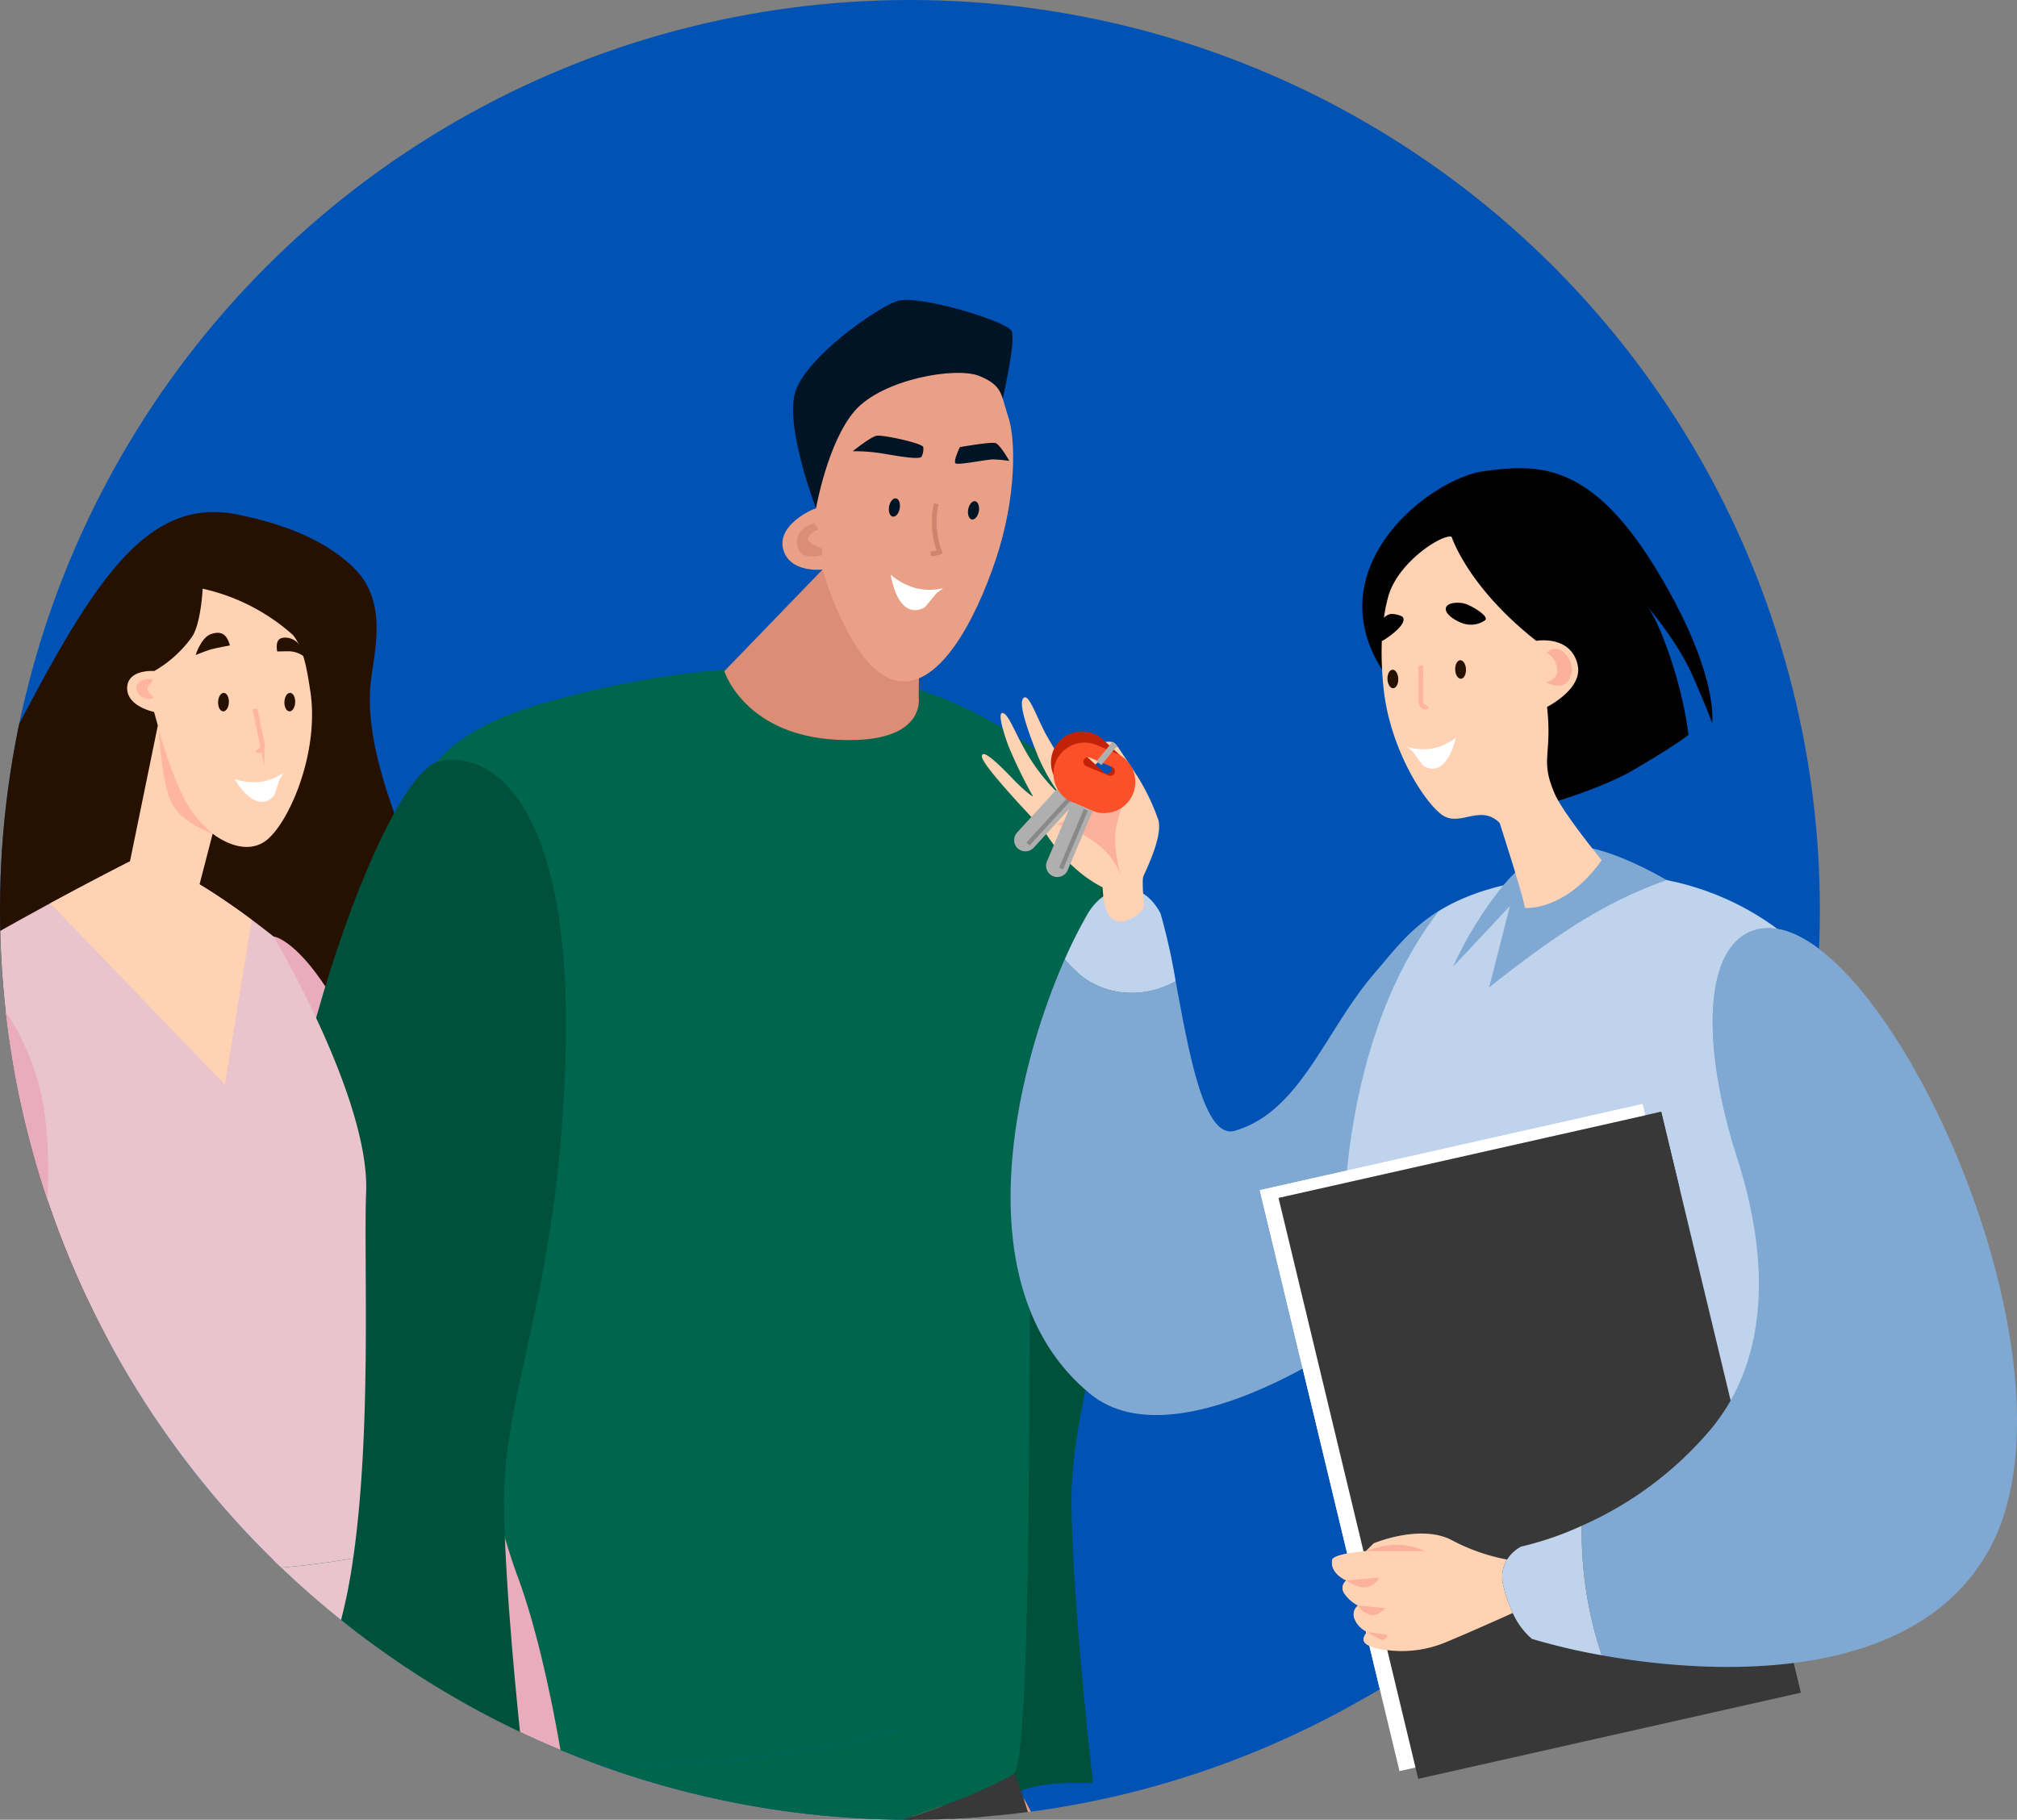 <svg xmlns="http://www.w3.org/2000/svg" xmlns:xlink="http://www.w3.org/1999/xlink" width="424.486" height="383" viewBox="0 0 424.486 383">
  <rect x="0" y="0" width="424.486" height="383" fill="#808080" stroke="none"/>
  <defs>
    <clipPath id="clip-path">
      <circle id="Ellipse_46" data-name="Ellipse 46" cx="191.5" cy="191.5" r="191.5" transform="translate(-1447.348 -74.236)" fill="#0053b5"/>
    </clipPath>
  </defs>
  <g id="Group_889" data-name="Group 889" transform="translate(1447.348 74.236)">
    <g id="Group_884" data-name="Group 884">
      <circle id="Ellipse_39" data-name="Ellipse 39" cx="191.5" cy="191.5" r="191.5" transform="translate(-1447.348 -74.236)" fill="#0053b5"/>
      <g id="Group_883" data-name="Group 883" clip-path="url(#clip-path)">
        <path id="Path_795" data-name="Path 795" d="M-1240.986,296.354s7.471,4.469,9.862,9.294,5.927,9.025,7.112,11.145a30.593,30.593,0,0,1,2.118,6.279s-1.866,1.744-4.26-2.312a17.05,17.05,0,0,0-7.493-7.076s-2.085,5.508-1.942,9.594,1.484,15.609,1.586,18.527-.507,5.511-2.279,4.989-3.5-13.084-3.906-14.706-.941-5.168-.941-5.168-1.511,10.222-.974,12.19,2.167,8.455.674,9.209-5.15-8.526-5.408-9.218-.756-11.544-.756-11.544l-2.332,10.133s.111,9.814-1.749,10.113-2.011-10.682-2.011-10.682l.516-10.245-2.91,7s-1.525,6.482-3.167,6.306.232-8.365.232-8.365l3.411-9.353s-.079-3.913.041-10.462.123-10.32,1.2-11.464C-1247.083,292.761-1240.986,296.354-1240.986,296.354Z" fill="#eaa086"/>
        <path id="Path_796" data-name="Path 796" d="M-1208.833,146.1c1.081-50.845-15.385-62.648-26.7-60.087s-36.917,70.254-37.606,131.531c-.46,40.859,17.087,76.9,28.834,96.394,1.7-5.1,6.344-9.052,11.319-11.159,4.991-1.792,10.282-1.889,15.671-1.757-1.907-17.019-4.286-41.318-4.526-58.492C-1222.173,218.628-1209.913,196.948-1208.833,146.1Z" fill="#00513c"/>
        <g id="Group_862" data-name="Group 862">
          <path id="Path_797" data-name="Path 797" d="M-1369.344,69.48c.621-6.037,3.846-16.824-3.387-24.039-6.831-6.814-16.707-9.71-24.313-11.325-21.12-4.485-32.538,17.218-52.41,55.878-21.775,42.363-49.163,54.171-42.57,103.137,2.062,15.309,22.605,8.642,40.048,13.08C-1412.143,216.346-1350.639,191-1350.639,191s8.543-23.319,3.6-47.79C-1351.472,121.287-1371.6,91.419-1369.344,69.48Z" fill="#261100"/>
          <g id="Group_851" data-name="Group 851">
            <g id="Group_842" data-name="Group 842">
              <path id="Path_798" data-name="Path 798" d="M-1218.281,130.142c-2.782,10.951-9.239,48.433-12.006,61.231-.254,1.172-.315,11.137-.394,24.571v0c-.02,4.013-.046,8.332-.076,12.821-.118,17.481-.351,37.507-1,51.729a202.5,202.5,0,0,1-59.478,15.333c-18.325,1.906-36.647,2.818-55.436-.725a86.979,86.979,0,0,1-25.361-9.718c-6.95-59.5-4.4-101.9-3.043-128.968,1.713-34.106,11.273-54.109,17.345-66.643,5.4-11.138,22.422-15.531,30.847-17.66,62.141-15.708,87.336,4.926,98.6,12.061a28.688,28.688,0,0,1,11.6,13.713,12.6,12.6,0,0,1,.578,1.922,34.45,34.45,0,0,1,.683,7.225C-1215.362,116.862-1217.907,128.66-1218.281,130.142Z" fill="#00654d"/>
              <path id="Path_799" data-name="Path 799" d="M-1231.754,280.5c-.459,9.935-1.12,17.045-2.1,18.453a1.163,1.163,0,0,1-.109.131c-1.313,1.306-38.256,20.177-84.979,17.858a124.821,124.821,0,0,1-48.665-12.372c-1.368-.695-2.088-1.116-2.088-1.116q-1.315-9.279-2.335-18.063a87.01,87.01,0,0,0,25.357,9.72c18.792,3.542,37.112,2.628,55.437.725A202.553,202.553,0,0,0-1231.754,280.5Z" fill="#00654d"/>
            </g>
            <g id="Group_845" data-name="Group 845">
              <g id="Group_843" data-name="Group 843">
                <path id="Path_800" data-name="Path 800" d="M-1267.061,684.1c-3.014,1.345-11.957,7.108-35.528-4.442-11.786-5.776-23.579-16.132-31.029-23.621-.259-.263-.517-.52-.769-.774-.124-.129-.248-.254-.372-.382-.245-.251-.486-.5-.718-.741-.137-.139-.268-.277-.4-.416A53.965,53.965,0,0,0-1314.482,655c.2-.023,10.334-1.375,16.811-2.237C-1284.955,662.361-1267.774,676.62-1267.061,684.1Z" fill="#fc5029"/>
                <path id="Path_801" data-name="Path 801" d="M-1274.187,690.073c-25.981,2.631-60.939-30.708-60.939-30.708a50.307,50.307,0,0,1-1.034-5.942c.223.235.449.474.682.716s.474.489.718.739c.124.129.248.254.372.383.252.253.511.511.769.775,7.449,7.489,19.243,17.845,31.03,23.62,23.571,11.551,32.514,5.788,35.529,4.442C-1266.751,687.281-1268.719,689.517-1274.187,690.073Z" fill="#383838"/>
              </g>
              <g id="Group_844" data-name="Group 844">
                <path id="Path_802" data-name="Path 802" d="M-1205.038,665.941c-3.91,2.459-21.85,2.361-37.414-2.072A126.533,126.533,0,0,1-1270.5,652.3l.024-5.716c7.5.6,15.806,1.251,16.681,1.306a47.835,47.835,0,0,0,21.152-3.722C-1221.148,651.127-1206.2,661.015-1205.038,665.941Z" fill="#fc5029"/>
                <path id="Path_803" data-name="Path 803" d="M-1205.951,668.591c-20.648,9.593-64.56-13.074-64.56-13.074l.014-3.222a126.484,126.484,0,0,0,28.045,11.574c15.563,4.434,33.5,4.53,37.414,2.072C-1204.779,667.037-1204.934,668.118-1205.951,668.591Z" fill="#383838"/>
              </g>
            </g>
            <g id="Group_847" data-name="Group 847">
              <path id="Path_804" data-name="Path 804" d="M-1227.332,641.495a36.882,36.882,0,0,1-5.307,2.669,47.835,47.835,0,0,1-21.152,3.722c-.875-.055-9.179-.709-16.681-1.306-6.469-.512-12.338-.981-12.338-.981s8.823-139.61,4.594-167.666-11.521-94.5-11.521-94.5,5.938,71.444,7.175,97.952c1.791,38.353-9.807,170.676-9.807,170.676s-2.242.3-5.3.706c-6.477.862-16.615,2.214-16.811,2.237a53.965,53.965,0,0,1-21.394-1.278c-9.225-2.578-13.915-7.142-14.1-7.971-1.717-7.485-3.117-131.72-5.075-185.9-.855-23.586-9.368-127.85-12.555-155.281a124.879,124.879,0,0,0,48.666,12.372c46.723,2.319,83.665-16.552,84.977-17.86a1,1,0,0,0,.109-.131c10,25.608,20.154,84.8,23.685,173.85C-1208.816,506.859-1227.332,641.495-1227.332,641.495Z" fill="#383838"/>
              <g id="Group_846" data-name="Group 846">
                <rect id="Rectangle_289" data-name="Rectangle 289" width="3.512" height="9.778" transform="matrix(0.997, -0.076, 0.076, 0.997, -1357.919, 316.883)" fill="#4f4f4f"/>
                <rect id="Rectangle_290" data-name="Rectangle 290" width="3.512" height="9.778" transform="matrix(0.997, -0.076, 0.076, 0.997, -1356.951, 329.557)" fill="#4f4f4f"/>
                <rect id="Rectangle_291" data-name="Rectangle 291" width="3.512" height="9.778" transform="translate(-1355.983 342.231) rotate(-4.367)" fill="#4f4f4f"/>
                <rect id="Rectangle_292" data-name="Rectangle 292" width="3.512" height="9.778" transform="matrix(0.997, -0.076, 0.076, 0.997, -1355.015, 354.906)" fill="#4f4f4f"/>
                <rect id="Rectangle_293" data-name="Rectangle 293" width="3.512" height="9.778" transform="translate(-1354.046 367.58) rotate(-4.368)" fill="#4f4f4f"/>
                <rect id="Rectangle_294" data-name="Rectangle 294" width="3.512" height="9.778" transform="translate(-1353.078 380.254) rotate(-4.368)" fill="#4f4f4f"/>
                <rect id="Rectangle_295" data-name="Rectangle 295" width="3.512" height="9.778" transform="matrix(0.997, -0.076, 0.076, 0.997, -1352.11, 392.928)" fill="#4f4f4f"/>
                <rect id="Rectangle_296" data-name="Rectangle 296" width="3.512" height="9.778" transform="translate(-1351.142 405.603) rotate(-4.368)" fill="#4f4f4f"/>
                <rect id="Rectangle_297" data-name="Rectangle 297" width="3.512" height="9.778" transform="translate(-1350.174 418.277) rotate(-4.368)" fill="#4f4f4f"/>
                <rect id="Rectangle_298" data-name="Rectangle 298" width="3.512" height="9.778" transform="matrix(0.997, -0.076, 0.076, 0.997, -1349.206, 430.951)" fill="#4f4f4f"/>
                <rect id="Rectangle_299" data-name="Rectangle 299" width="3.512" height="9.778" transform="translate(-1348.237 443.625) rotate(-4.367)" fill="#4f4f4f"/>
                <rect id="Rectangle_300" data-name="Rectangle 300" width="3.512" height="9.778" transform="translate(-1347.269 456.3) rotate(-4.368)" fill="#4f4f4f"/>
                <rect id="Rectangle_301" data-name="Rectangle 301" width="3.512" height="9.778" transform="matrix(0.997, -0.076, 0.076, 0.997, -1346.301, 468.974)" fill="#4f4f4f"/>
                <rect id="Rectangle_302" data-name="Rectangle 302" width="3.512" height="9.778" transform="matrix(0.997, -0.076, 0.076, 0.997, -1345.333, 481.648)" fill="#4f4f4f"/>
                <path id="Path_805" data-name="Path 805" d="M-1343.705,504.046l-.312-4.851-.16-2.425-.186-2.437,3.5-.277.186,2.437.162,2.453.316,4.906Z" fill="#4f4f4f"/>
                <path id="Path_806" data-name="Path 806" d="M-1343.13,516.717l-.194-4.878-.239-4.871,3.507-.179.24,4.9.195,4.892Z" fill="#4f4f4f"/>
                <path id="Path_807" data-name="Path 807" d="M-1342.682,529.407c-.112-3.254-.2-6.512-.334-9.763l3.51-.131c.137,3.262.222,6.521.334,9.782Z" fill="#4f4f4f"/>
                <path id="Path_808" data-name="Path 808" d="M-1342.311,542.1l-.276-9.768,3.51-.107.276,9.78Z" fill="#4f4f4f"/>
                <path id="Path_809" data-name="Path 809" d="M-1341.992,554.806l-.238-9.771,3.51-.091.238,9.78Z" fill="#4f4f4f"/>
                <rect id="Rectangle_303" data-name="Rectangle 303" width="3.512" height="9.778" transform="translate(-1341.921 557.735) rotate(-1.237)" fill="#4f4f4f"/>
                <rect id="Rectangle_304" data-name="Rectangle 304" width="3.512" height="9.778" transform="translate(-1341.647 570.44) rotate(-1.113)" fill="#4f4f4f"/>
                <rect id="Rectangle_305" data-name="Rectangle 305" width="3.512" height="9.778" transform="translate(-1341.4 583.146) rotate(-1.011)" fill="#4f4f4f"/>
                <rect id="Rectangle_306" data-name="Rectangle 306" width="3.512" height="9.778" transform="translate(-1341.176 595.852) rotate(-0.924)" fill="#4f4f4f"/>
                <rect id="Rectangle_307" data-name="Rectangle 307" width="3.512" height="9.778" transform="translate(-1340.972 608.561) rotate(-0.852)" fill="#4f4f4f"/>
                <rect id="Rectangle_308" data-name="Rectangle 308" width="3.512" height="9.778" transform="matrix(1, -0.014, 0.014, 1, -1340.787, 621.268)" fill="#4f4f4f"/>
                <rect id="Rectangle_309" data-name="Rectangle 309" width="3.512" height="9.778" transform="matrix(1, -0.012, 0.012, 1, -1340.617, 633.976)" fill="#4f4f4f"/>
                <rect id="Rectangle_310" data-name="Rectangle 310" width="3.512" height="9.524" transform="translate(-1285.235 384.786) rotate(-7.732)" fill="#4f4f4f"/>
                <rect id="Rectangle_311" data-name="Rectangle 311" width="3.512" height="9.524" transform="translate(-1283.57 397.054) rotate(-7.701)" fill="#4f4f4f"/>
                <rect id="Rectangle_312" data-name="Rectangle 312" width="3.512" height="9.524" transform="matrix(0.991, -0.133, 0.133, 0.991, -1281.912, 409.323)" fill="#4f4f4f"/>
                <rect id="Rectangle_313" data-name="Rectangle 313" width="3.512" height="9.524" transform="translate(-1280.261 421.592) rotate(-7.636)" fill="#4f4f4f"/>
                <rect id="Rectangle_314" data-name="Rectangle 314" width="3.512" height="9.524" transform="translate(-1278.617 433.863) rotate(-7.593)" fill="#4f4f4f"/>
                <rect id="Rectangle_315" data-name="Rectangle 315" width="3.512" height="9.524" transform="translate(-1276.982 446.134) rotate(-7.538)" fill="#4f4f4f"/>
                <rect id="Rectangle_316" data-name="Rectangle 316" width="3.512" height="9.524" transform="translate(-1275.359 458.406) rotate(-7.464)" fill="#4f4f4f"/>
                <rect id="Rectangle_317" data-name="Rectangle 317" width="3.512" height="9.524" transform="matrix(0.992, -0.128, 0.128, 0.992, -1273.751, 470.68)" fill="#4f4f4f"/>
                <path id="Path_810" data-name="Path 810" d="M-1270.992,492.4l-1.181-9.442,3.484-.443,1.183,9.459Z" fill="#4f4f4f"/>
                <path id="Path_811" data-name="Path 811" d="M-1269.663,504.6c-.205-3.07-.625-6.227-.982-9.371l3.487-.419.551,4.746c.1.786.174,1.592.251,2.4l.117,1.208.059.6c.016.2.014.409.022.613Z" fill="#4f4f4f"/>
                <path id="Path_812" data-name="Path 812" d="M-1269.679,516.844c.068-3.172.076-6.329.088-9.483l3.511-.025c-.011,3.2-.02,6.388-.088,9.564Z" fill="#4f4f4f"/>
                <path id="Path_813" data-name="Path 813" d="M-1269.936,529.208l.21-9.512,3.511.066-.21,9.532Z" fill="#4f4f4f"/>
                <path id="Path_814" data-name="Path 814" d="M-1270.263,541.578l.255-9.516,3.51.09-.255,9.526Z" fill="#4f4f4f"/>
                <rect id="Rectangle_318" data-name="Rectangle 318" width="9.524" height="3.512" transform="matrix(0.03, -1, 1, 0.03, -1270.628, 553.952)" fill="#4f4f4f"/>
                <rect id="Rectangle_319" data-name="Rectangle 319" width="9.524" height="3.512" transform="translate(-1271.016 566.324) rotate(-88.202)" fill="#4f4f4f"/>
                <rect id="Rectangle_320" data-name="Rectangle 320" width="9.524" height="3.512" transform="translate(-1271.422 578.696) rotate(-88.123)" fill="#4f4f4f"/>
                <rect id="Rectangle_321" data-name="Rectangle 321" width="9.524" height="3.512" transform="translate(-1271.84 591.069) rotate(-88.06)" fill="#4f4f4f"/>
                <rect id="Rectangle_322" data-name="Rectangle 322" width="9.524" height="3.512" transform="matrix(0.035, -0.999, 0.999, 0.035, -1272.271, 603.441)" fill="#4f4f4f"/>
                <rect id="Rectangle_323" data-name="Rectangle 323" width="9.524" height="3.512" transform="translate(-1272.711 615.813) rotate(-87.962)" fill="#4f4f4f"/>
                <rect id="Rectangle_324" data-name="Rectangle 324" width="9.524" height="3.512" transform="translate(-1273.159 628.185) rotate(-87.919)" fill="#4f4f4f"/>
                <rect id="Rectangle_325" data-name="Rectangle 325" width="9.524" height="3.512" transform="translate(-1273.617 640.557) rotate(-87.873)" fill="#4f4f4f"/>
              </g>
            </g>
            <g id="Group_850" data-name="Group 850">
              <path id="Path_815" data-name="Path 815" d="M-1274.245,45.643l-20.67,21.391s4.825,15.34,27.972,14.459c14.365-.548,12.945-8.913,12.945-8.913l.138-13.052Z" fill="#db8d75"/>
              <path id="Path_816" data-name="Path 816" d="M-1275.619,32.747s-6.532-16.972-4.4-24.336,17.056-17.775,21.421-19.27,22.859,4.15,24.083,6.206-2.253,15.9-2.318,16.934S-1254.115,36.915-1275.619,32.747Z" fill="#001425"/>
              <path id="Path_817" data-name="Path 817" d="M-1275.619,32.747c-.953.252-8.242,3.541-6.9,8.625s8.271,4.271,8.271,4.271,5.784,20.57,14.99,23.234,17.13-12.355,21.495-25.41,4.2-25.252,2.617-29.934-1.046-6.523-6.018-8.607-20.56.682-26.289,7.3S-1275.619,32.747-1275.619,32.747Z" fill="#eaa086"/>
              <g id="Group_848" data-name="Group 848">
                <path id="Path_818" data-name="Path 818" d="M-1275.894,35.88s-4.115.834-3.645,4.534,5.173,2.2,5.173,2.2.433-1.361-.689-1.744-2.807-1.184-1.972-2.312a3.283,3.283,0,0,1,1.922-1.3Z" fill="#db8d75"/>
              </g>
              <path id="Path_819" data-name="Path 819" d="M-1259.906,46.722a13.931,13.931,0,0,0,5.648,2.925,13.468,13.468,0,0,0,5.42-.075l-1.42,1.056-2.4,2.9S-1257.9,57.3-1259.906,46.722Z" fill="#fff"/>
              <g id="Group_849" data-name="Group 849">
                <path id="Path_820" data-name="Path 820" d="M-1253.41,21.892a3.552,3.552,0,0,0,.371-2.025c-.224-.847-8.514-2.62-9.813-2.389s-5.031,3.258-5.031,3.258a36.71,36.71,0,0,1,5.772.4C-1259.154,21.6-1254.011,22.618-1253.41,21.892Z" fill="#001425"/>
                <path id="Path_821" data-name="Path 821" d="M-1245.332,19.867s-1.474,3-.91,3.415,6.473-.807,7.828-.826a26.143,26.143,0,0,1,3.486.324s-1.934-3.454-2.922-3.76S-1245.332,19.867-1245.332,19.867Z" fill="#001425"/>
              </g>
            </g>
          </g>
          <path id="Path_822" data-name="Path 822" d="M-1400.357,130.389l10.579-7.522s10.518,1.026,24.842,39.933,18.634,73.5,26.627,95.065c6.859,18.507,12.27,52.7,12.75,69.156,0,0-.992,3.582-7.518,5.184a21.233,21.233,0,0,1-7.5-.031s-64.224-83.943-71.231-140.6S-1400.357,130.389-1400.357,130.389Z" fill="#eaacbc"/>
          <g id="Group_852" data-name="Group 852">
            <path id="Path_823" data-name="Path 823" d="M-1352.424,302.782c-4.974,2.107-9.618,6.062-11.319,11.159a163.606,163.606,0,0,0,10.294,15.349s3.168,2.626,10.929.6c2.9-.76,6.421-2.69,8.185-8.767,0,0-1.1-8.3-2.417-20.093C-1342.141,300.893-1347.433,300.99-1352.424,302.782Z" fill="#00513c"/>
            <path id="Path_824" data-name="Path 824" d="M-1328.274,146.1c1.08-50.845-15.386-62.648-26.7-60.087s-36.918,70.254-37.607,131.531c-.46,40.859,17.088,76.9,28.834,96.394,1.7-5.1,6.345-9.052,11.319-11.159,4.991-1.792,10.283-1.889,15.672-1.757-1.907-17.019-4.286-41.318-4.527-58.492C-1341.614,218.628-1329.355,196.948-1328.274,146.1Z" fill="#00513c"/>
          </g>
          <g id="Group_861" data-name="Group 861">
            <g id="Group_855" data-name="Group 855">
              <g id="Group_853" data-name="Group 853">
                <path id="Path_825" data-name="Path 825" d="M-1495.826,657.8a27.426,27.426,0,0,0-2.568,8.627,34.879,34.879,0,0,0-.134,4.966l23.519,28.6c-.49-3.928-1.382-8.523-2.469-13.284A64.494,64.494,0,0,1-1495.826,657.8Z" fill="#4f4f4f"/>
                <path id="Path_826" data-name="Path 826" d="M-1487.232,652.059s6.024,18.3,9.756,34.654a64.5,64.5,0,0,1-18.352-28.906,34.054,34.054,0,0,1,4.445-7.052s-25.392-66.941-17.544-115.659q.441-2.733,1.023-5.335c10.666,5.339,28.335,12.227,52.6,15.191Z" fill="#ffd2b3"/>
                <path id="Path_827" data-name="Path 827" d="M-1493.3,682.279c-2.413-3.092-2.367,10.167-2.367,10.167s-2.568-12-2.862-21.048l23.519,28.6c.166,1.32.284,2.563.352,3.715C-1474.416,707.936-1490.886,685.371-1493.3,682.279Z" fill="#383838"/>
              </g>
              <g id="Group_854" data-name="Group 854">
                <path id="Path_828" data-name="Path 828" d="M-1390.907,664.669a29.357,29.357,0,0,0-1.241,9.118,34.752,34.752,0,0,0,.6,4.916l27.275,22.286a130.811,130.811,0,0,0-4.383-12.448A56.054,56.054,0,0,1-1390.907,664.669Z" fill="#4f4f4f"/>
                <path id="Path_829" data-name="Path 829" d="M-1383.33,656.893s8.6,16.5,14.676,31.65a56.089,56.089,0,0,1-22.257-23.873,38.954,38.954,0,0,1,3.314-8.034s-32.906-62.354-31.845-106.243c.037-1.459.1-2.89.187-4.284q2.492-.131,5.044-.319c19.118-1.43,34.454-3.05,46.631-4.647Z" fill="#ffd2b3"/>
                <path id="Path_830" data-name="Path 830" d="M-1384.812,688.1c-2.821-2.442-.816,10.58-.816,10.58s-4.291-11.162-5.917-19.982l27.275,22.286c.358,1.257.657,2.449.894,3.565C-1362.515,708.65-1381.99,690.546-1384.812,688.1Z" fill="#383838"/>
              </g>
            </g>
            <path id="Path_831" data-name="Path 831" d="M-1432.657,268.764c-10.96-1.97-22.691-5.5-31.921-11.851-12.711,19.993-30.052,53.965-38.323,99.979-6.289,35-17,165.776-17,165.776a81.2,81.2,0,0,0,12,7.093,154.606,154.606,0,0,0,38.9,13q1.64.326,3.339.631,4.962.894,10.364,1.562a206.484,206.484,0,0,0,36.051,1.157q2.492-.131,5.044-.319c19.118-1.43,34.454-3.05,46.631-4.647,8.86-1.162,16.05-2.311,21.81-3.365,1.167-.211,2.276-.422,3.328-.626,12.341-2.4,16.889-4.161,16.889-4.161s-21.373-134.349-27.84-170.041c-9.146-50.477-17.474-75.045-22.879-93.612A155.988,155.988,0,0,1-1432.657,268.764Z" fill="#e9c4cc"/>
            <g id="Group_856" data-name="Group 856">
              <path id="Path_832" data-name="Path 832" d="M-1431.6,254.428a83.544,83.544,0,0,1-31.022-10.578c-1.1,7.7-1.959,13.063-1.959,13.063,9.23,6.353,20.961,9.881,31.921,11.851a155.988,155.988,0,0,0,56.385.574,113.923,113.923,0,0,0,3.248-15.583A187.168,187.168,0,0,1-1431.6,254.428Z" fill="#e9c4cc"/>
              <path id="Path_833" data-name="Path 833" d="M-1373.024,253.754a187.048,187.048,0,0,1-58.573.674,83.582,83.582,0,0,1-31.021-10.578c2.308-16.205,5.663-42.8,4.267-51.785a276.151,276.151,0,0,1-2.144-62.7s7.911-4.843,21-12q1.329-.73,2.725-1.483c.113-.063.227-.122.341-.185,4.9-2.651,10.415-5.57,16.434-8.64,3.8-1.938,13.488,3.792,20.874,8.888,1.759,1.211,3.385,2.389,4.771,3.418.389.285.755.56,1.1.822,2.128,1.6,3.467,2.682,3.467,2.682s20.26,33.989,19.49,53.779C-1370.841,190.808-1369.061,226.41-1373.024,253.754Z" fill="#e9c4cc"/>
              <path id="Path_834" data-name="Path 834" d="M-1428.578,331.266a15.965,15.965,0,0,1-2.33,4.532,13.7,13.7,0,0,1-10.074,5.812,22.624,22.624,0,0,1-10.234-1.747s-43.248-50.6-43.91-101.013,34.631-109.479,34.631-109.479,12.766-.715,20.494,21.917-2.869,63.443-3.809,79.953S-1428.578,331.266-1428.578,331.266Z" fill="#eaacbc"/>
            </g>
            <g id="Group_859" data-name="Group 859">
              <path id="Path_835" data-name="Path 835" d="M-1391.784,102.976c-4.892,3.118-10.808-1.753-10.808-1.753l-2.762,10.674c2.139,1.29,4.267,2.693,6.233,4.048,1.759,1.211,3.385,2.389,4.771,3.418l-5.677,34.7-36.743-38.181c.113-.063.227-.122.341-.185,4.9-2.651,10.415-5.57,16.434-8.64l5.862-28.593-.792-2.855s-5.845-1.175-5.658-5.163c.179-3.9,5.694-3.448,5.694-3.448a25.143,25.143,0,0,0,7.88-7.1c1.972-2.757,2.31-10.233,2.31-10.233a42.377,42.377,0,0,1,19,9.741c2.27,2.764,3.027,7.693,3.66,11.838C-1380.014,84.432-1386.888,99.854-1391.784,102.976Z" fill="#ffd2b3"/>
              <g id="Group_857" data-name="Group 857">
                <path id="Path_836" data-name="Path 836" d="M-1402.591,101.223a25.533,25.533,0,0,1-5.965-7.282,85.61,85.61,0,0,1-5.343-14.452s.533,11.37,2.78,15.5S-1402.591,101.223-1402.591,101.223Z" fill="#ffb5a1"/>
                <path id="Path_837" data-name="Path 837" d="M-1415.328,68.672s-2.267-.289-3.109,1.083.745,2.966,2.015,3.1,1.394-.476,1.394-.476-1.419-.729-1.265-1.726S-1414.906,69.247-1415.328,68.672Z" fill="#ffb5a1"/>
              </g>
              <g id="Group_858" data-name="Group 858">
                <path id="Path_838" data-name="Path 838" d="M-1398.961,61.612s-3.145.537-4.379.948-2.836,1.065-2.836,1.065,1.13-3.639,3.165-4.377S-1399.622,59.079-1398.961,61.612Z" fill="#261100"/>
                <path id="Path_839" data-name="Path 839" d="M-1383.458,63.876a5.5,5.5,0,0,0-3.413-1.035l-2.137.032s-.465-2.053.591-2.672S-1383.937,59.96-1383.458,63.876Z" fill="#261100"/>
              </g>
            </g>
            <g id="Group_860" data-name="Group 860">
              <path id="Path_840" data-name="Path 840" d="M-1349.43,349.7s1.907-3.334,4.32-7.274,3.972-8.287,6.219-10.7a59.641,59.641,0,0,1,5.473-5s4.476-3.229,7.5,3.048c1.056,2.192,2.676,15.09,2.676,15.09s.636,14.829-.636,16.209-.847-11.768-2.352-10.972c-1.49.789-1.354,16.389-3.689,17.252-2.138.79,1.3-15.523-.488-15.8-1.346-.209-2.033,18.289-4.7,18.779-1.534.284,1.994-20.464.5-20s-6.472,16.544-8.508,16.311c-1.626-.186,3.657-13.752,4.609-20.326.242-1.677.2-2.9-.306-3.328a2.332,2.332,0,0,0-.443-.292c-2.422-1.213-5.212,3.425-5.212,3.425s-2.181,4.241-4.036,4.168C-1349.586,350.249-1349.43,349.7-1349.43,349.7Z" fill="#ffd2b3"/>
              <path id="Path_841" data-name="Path 841" d="M-1412.179,368.285c-1.83.926-12.081-12.433-13.643-12.344s8.951,18.318,7.415,18.582c-2.67.468-9.734-16.643-10.924-15.979-1.583.883,7.306,14.988,5.027,14.988-2.489,0-7.776-14.675-9.447-14.9-1.688-.224,3.27,11.967,1.6,11.107s-6.223-14.981-6.223-14.981-2.063-8.828-2.61-13.149a13.7,13.7,0,0,0,10.074-5.812c.888.367,1.808.778,2.651,1.2,2.945,1.485,5.913,5.025,9.548,7.88s6.575,5.322,6.575,5.322.337.459-.67.875c-1.713.712-5.23-2.509-5.23-2.509s-4.228-3.381-6.077-1.4a2.247,2.247,0,0,0-.314.427c-.33.576.058,1.74.867,3.228C-1420.382,356.66-1410.719,367.547-1412.179,368.285Z" fill="#ffd2b3"/>
            </g>
          </g>
          <path id="Path_842" data-name="Path 842" d="M-1338.567,319.8s7.471,4.469,9.861,9.294,5.928,9.025,7.112,11.145a30.594,30.594,0,0,1,2.118,6.278s-1.865,1.745-4.259-2.311a17.051,17.051,0,0,0-7.493-7.076s-2.086,5.508-1.942,9.594,1.484,15.609,1.586,18.527-.507,5.511-2.279,4.989-3.5-13.084-3.906-14.706-.941-5.168-.941-5.168-1.511,10.221-.975,12.189,2.168,8.456.675,9.21-5.15-8.526-5.408-9.219-.757-11.544-.757-11.544l-2.332,10.134s.112,9.813-1.748,10.112-2.012-10.681-2.012-10.681l.517-10.245-2.91,7s-1.525,6.482-3.168,6.306.232-8.365.232-8.365l3.412-9.353s-.08-3.913.041-10.462.123-10.32,1.194-11.464C-1344.664,316.2-1338.567,319.8-1338.567,319.8Z" fill="#eaa086"/>
        </g>
        <ellipse id="Ellipse_40" data-name="Ellipse 40" cx="1.95" cy="1.137" rx="1.95" ry="1.137" transform="translate(-1401.523 75.447) rotate(-87.843)" fill="#261100"/>
        <ellipse id="Ellipse_41" data-name="Ellipse 41" cx="1.95" cy="1.137" rx="1.95" ry="1.137" transform="translate(-1387.57 75.447) rotate(-87.843)" fill="#261100"/>
        <path id="Path_843" data-name="Path 843" d="M-1393.69,74.97l1.469,7.1a1.956,1.956,0,0,1-.008,1.211c-.172.373-.71.6-1.007.311" fill="none" stroke="#ffb5a1" stroke-miterlimit="10" stroke-width="1"/>
        <path id="Path_844" data-name="Path 844" d="M-1398.026,89.7a12.736,12.736,0,0,0,5.78.6,12.3,12.3,0,0,0,4.582-1.878l-.854,1.373-1.072,3.273S-1392.78,98.017-1398.026,89.7Z" fill="#fff"/>
        <ellipse id="Ellipse_42" data-name="Ellipse 42" cx="1.95" cy="1.137" rx="1.95" ry="1.137" transform="matrix(0.175, -0.985, 0.985, 0.175, -1260.579, 34.303)" fill="#001425"/>
        <ellipse id="Ellipse_43" data-name="Ellipse 43" cx="1.95" cy="1.137" rx="1.95" ry="1.137" transform="matrix(0.175, -0.985, 0.985, 0.175, -1243.93, 34.898)" fill="#001425"/>
        <path id="Path_845" data-name="Path 845" d="M-1250.328,31.786a18,18,0,0,0,.728,10.158,4.1,4.1,0,0,1-1.876.344" fill="none" stroke="#ce846e" stroke-miterlimit="10" stroke-width="1"/>
        <g id="Group_879" data-name="Group 879">
          <g id="Group_867" data-name="Group 867">
            <g id="Group_864" data-name="Group 864">
              <path id="Path_846" data-name="Path 846" d="M-1056.446,641.711l0,.008-6.385,1.335-21.883-115.1a72.115,72.115,0,0,0,9.54-.645,157.447,157.447,0,0,0,29.826-7.12c2.99,7.878,5.062,18.4,5.673,32.351C-1038.829,571.776-1056.446,641.711-1056.446,641.711Z" fill="#ffd2b3"/>
              <g id="Group_863" data-name="Group 863">
                <path id="Path_847" data-name="Path 847" d="M-1062.057,648.2l-.766-5.142,6.382-1.337-1.377,6.306s4.994,6,4.8,12.333a18.225,18.225,0,0,1-.525,3.53l-26.819,15.932C-1075.933,667.923-1062.057,648.2-1062.057,648.2Z" fill="#4f4f4f"/>
                <path id="Path_848" data-name="Path 848" d="M-1060.108,670.622c2.772-1.746.974,7.6.974,7.6s4.1-8.006,5.587-14.336l-26.819,15.932c-.337.9-.617,1.757-.836,2.559C-1082,685.318-1062.881,672.368-1060.108,670.622Z" fill="#383838"/>
              </g>
            </g>
            <g id="Group_866" data-name="Group 866">
              <path id="Path_849" data-name="Path 849" d="M-1126.16,565.858c-2.44,19.1-30.235,76.753-30.235,76.753l0,.007-6.514.233h0l-.9-108.909c.457-3.707-1.824-13.9-1.3-16.54,10.7,2.138,24.363,4.685,38.146,6.734C-1124.909,534.668-1124.242,550.871-1126.16,565.858Z" fill="#ffd2b3"/>
              <g id="Group_865" data-name="Group 865">
                <path id="Path_850" data-name="Path 850" d="M-1163.027,648.047l.12-5.2,6.516-.231-2.429,5.98s3.9,6.761,2.628,12.969a18.035,18.035,0,0,1-1.118,3.388l-29.138,11.139C-1180.055,665.125-1163.027,648.047-1163.027,648.047Z" fill="#4f4f4f"/>
                <path id="Path_851" data-name="Path 851" d="M-1164.921,670.476c3.03-1.249-.332,7.657-.332,7.657s5.4-7.191,7.943-13.178l-29.138,11.139c-.485.832-.907,1.627-1.258,2.379C-1188.99,681.235-1167.95,671.725-1164.921,670.476Z" fill="#383838"/>
              </g>
            </g>
          </g>
          <g id="Group_868" data-name="Group 868">
            <path id="Path_852" data-name="Path 852" d="M-1031.563,514.558s-4.168,2.722-13.051,5.882a157.5,157.5,0,0,1-29.826,7.12,72.256,72.256,0,0,1-9.539.645c-11.68.126-27.044-1.547-42.26-3.82-13.783-2.049-27.449-4.6-38.147-6.733-12.406-2.478-20.823-4.415-20.823-4.415s1.92-83.811,7.237-143.11c6.621-73.844,28.686-111.082,28.686-111.082l69.064-.513s32.038,50.626,42.644,119.378S-1031.563,514.558-1031.563,514.558Z" fill="#0053b5"/>
          </g>
          <g id="Group_869" data-name="Group 869">
            <path id="Path_853" data-name="Path 853" d="M-1164.771,208.736s-35.671,24.668-53.1,10.421c-26.62-21.766-16.2-67.075-5.391-91.509a16.332,16.332,0,0,0,1.8,1.942c4.882,5.213,12.689,6.42,19.165,3.809q1.208-.51,2.367-1.1c2.8,14.991,5.949,33.348,12.459,31.46,13.842-4.021,18.98-21.1,29.36-33.122,3.883-4.5,7.316-9.273,13.557-13.141Z" fill="#7fa9d3"/>
            <path id="Path_854" data-name="Path 854" d="M-1202.291,133.4q1.208-.51,2.367-1.1a128.187,128.187,0,0,0-3.2-14.332c-4.429-8.157-12.2-5.789-15.632.688a95.528,95.528,0,0,0-4.5,8.992,16.332,16.332,0,0,0,1.8,1.942C-1216.574,134.8-1208.767,136.01-1202.291,133.4Z" fill="#bfd4ec"/>
            <path id="Path_855" data-name="Path 855" d="M-1144.548,117.5c6.241-3.868,15.292-6.826,30.411-7.681,30.238-1.711,45.754,15.037,50.147,20.151s12.643,29,8.073,62.923-25.035,65.393-25.035,65.393-19.14,9.794-40.681,8.358c-23.941-1.6-28.383-7.846-28.383-7.846l-13.4-45.47s-9.086-59.469,18.871-95.828" fill="#bfd4ec"/>
          </g>
          <g id="Group_870" data-name="Group 870">
            <path id="Path_856" data-name="Path 856" d="M-1152.817,298.532l80.532-18.133-29.4-122.267-80.532,18.133Z" fill="#fff"/>
            <path id="Path_857" data-name="Path 857" d="M-1148.875,300.157l80.532-18.133-29.4-122.267-80.532,18.133Z" fill="#383838"/>
          </g>
          <g id="Group_872" data-name="Group 872">
            <path id="Path_858" data-name="Path 858" d="M-1128.981,265.25c-2.43,1.1-8.94,4.014-14.114,6.17a24.117,24.117,0,0,1-12.367,1.644,10,10,0,0,1-4.062-1.1c-1.866-1.042-.053-2.718-.053-2.718a5.2,5.2,0,0,1-2.7-2.767,2.363,2.363,0,0,1,.742-2.8,7.964,7.964,0,0,1-2.942-2.622,1.957,1.957,0,0,1,.5-2.657c-.6-.232-3.359-1.621-3.031-4.242.18-1.409,7.12-1.938,7.12-1.938l1.638-1.635s9.981-4.206,16.6-.579a40.822,40.822,0,0,0,11.474,4,7.048,7.048,0,0,0-.8,5.415A26.268,26.268,0,0,0-1128.981,265.25Z" fill="#ffd2b3"/>
            <g id="Group_871" data-name="Group 871">
              <path id="Path_859" data-name="Path 859" d="M-1147.523,252.215l-12.364.006s4.354-1.69,7.724-1.253A12.451,12.451,0,0,1-1147.523,252.215Z" fill="#fcb19d"/>
              <path id="Path_860" data-name="Path 860" d="M-1157.11,257.79l-6.867.608s2.387,1.746,4.226,1.43A3.874,3.874,0,0,0-1157.11,257.79Z" fill="#fcb19d"/>
              <path id="Path_861" data-name="Path 861" d="M-1161.536,263.678l5.757.545s-1.581,1.9-3.333,1.374A4.078,4.078,0,0,1-1161.536,263.678Z" fill="#fcb19d"/>
              <path id="Path_862" data-name="Path 862" d="M-1155.351,269.857l-4.227-.611s2.7,1.948,3.446,1.6A1.27,1.27,0,0,0-1155.351,269.857Z" fill="#fcb19d"/>
            </g>
          </g>
          <g id="Group_873" data-name="Group 873">
            <path id="Path_863" data-name="Path 863" d="M-1075.91,121.139c-11.967.848-14.609,20.777-5.752,48.667,7.759,24.436,5.137,43.771-5.618,56.745a75.337,75.337,0,0,1-27.181,20.342,81.206,81.206,0,0,0,4.215,27.258c21.7,3.931,65.95,6.954,81.783-22.741C-1007.42,211.942-1050.645,119.35-1075.91,121.139Z" fill="#7fa9d3"/>
            <path id="Path_864" data-name="Path 864" d="M-1110.246,274.152a132.47,132.47,0,0,1-14.7-3.449,15.4,15.4,0,0,1-4.035-5.453,26.268,26.268,0,0,1-1.994-5.827,7.048,7.048,0,0,1,.8-5.415,7.822,7.822,0,0,1,2.95-2.732,66.114,66.114,0,0,0,12.764-4.385A81.166,81.166,0,0,0-1110.246,274.152Z" fill="#bfd4ec"/>
          </g>
          <g id="Group_874" data-name="Group 874">
            <path id="Path_865" data-name="Path 865" d="M-1212.485,83.022a.654.654,0,0,0-.218-.756c-1.453-1.284-6.246.83-6.9,2.478s-.674,6.529-.674,6.529a127.075,127.075,0,0,1-7.1-11.226c-2.187-4.26-3.6-8.631-4.656-7.256s1.466,7.961,3.166,12.208a40.659,40.659,0,0,0,4.691,8.184,40,40,0,0,1-6.469-7.881c-2.845-4.623-4.2-8.7-5.4-9.367-1.664-.933-.047,4.276.958,6.914a101.933,101.933,0,0,0,5.131,10.525c.184.242-1.466-.8-4.222-3.671s-6.582-6.65-6.524-4.688,12.46,14.888,12.659,15.023,2.875,4.789,6.5,8.051a27.18,27.18,0,0,0,6.234,4.432s.213,4.806,1.5,6.122c.159.163,1.625,2.011,4.552.457s2.659-2.786,2.659-2.786-.445-5.107-.16-5.992,4.25-8.484,3.162-12.05a45.531,45.531,0,0,0-3.732-8.054c-.385-.758-4.853-7.392-4.853-7.392A1.945,1.945,0,0,0-1212.485,83.022Zm-.864,2.792c.576,2.141,4.044,6.956,2.475,8.914-.02.023-.04.045-.062.066-.642.66-1.827-.2-2.991-1.56-1.8-2.116-3.545-5.452-3.111-6.24.449-.816,2.578-1.95,3.774-3A2.655,2.655,0,0,0-1213.349,85.814Z" fill="#ffd2b3"/>
            <path id="Path_866" data-name="Path 866" d="M-1210.936,94.794a28.147,28.147,0,0,0-1.6,5.785c-.608,3.686.975,9.084,1.087,9.463a15.29,15.29,0,0,0-5.59-7.092,22.153,22.153,0,0,0-7.9-3.738A44.764,44.764,0,0,0-1217,95.847a10.9,10.9,0,0,0,3.07-2.613C-1212.763,94.6-1211.578,95.454-1210.936,94.794Z" fill="#fcb19d"/>
          </g>
          <g id="Group_878" data-name="Group 878">
            <g id="Group_875" data-name="Group 875">
              <path id="Path_867" data-name="Path 867" d="M-1211.891,84.471l-3.326-3.048a6.528,6.528,0,0,0-4.7-1.707,6.525,6.525,0,0,0-4.54,2.108,6.565,6.565,0,0,0,.319,9.168c.026.026.055.053.084.079l3.325,3.048c.028.025.057.052.085.075a6.519,6.519,0,0,0,4.622,1.63,6.525,6.525,0,0,0,4.541-2.108A6.562,6.562,0,0,0-1211.891,84.471Zm-2.426,4.1a.964.964,0,0,1-.7-.254l-3.758-3.444a.974.974,0,0,1-.062-1.372.965.965,0,0,1,.675-.312.967.967,0,0,1,.7.254l3.758,3.444a.973.973,0,0,1,.061,1.372A.965.965,0,0,1-1214.317,88.567Z" fill="#c12208"/>
              <path id="Path_868" data-name="Path 868" d="M-1220.649,94.194l-9.154,9.989a2.377,2.377,0,0,1-3.347.146,2.377,2.377,0,0,1-.148-3.348l9.155-9.989c.026.026.055.053.084.079l3.325,3.048C-1220.706,94.144-1220.677,94.171-1220.649,94.194Z" fill="#afafaf"/>
              <rect id="Rectangle_326" data-name="Rectangle 326" width="0.903" height="13.388" transform="translate(-1222.281 93.212) rotate(42.499)" fill="#898989"/>
            </g>
            <g id="Group_876" data-name="Group 876">
              <path id="Path_869" data-name="Path 869" d="M-1212.4,84.323l-4.157-1.753a6.529,6.529,0,0,0-5.005-.026,6.525,6.525,0,0,0-3.568,3.512,6.566,6.566,0,0,0,3.382,8.527c.033.016.069.031.1.047l4.157,1.753c.034.014.07.029.1.041a6.52,6.52,0,0,0,4.9-.018,6.524,6.524,0,0,0,3.568-3.511A6.563,6.563,0,0,0-1212.4,84.323Zm-.909,4.673a.96.96,0,0,1-.742-.005l-4.7-1.98a.974.974,0,0,1-.519-1.271.965.965,0,0,1,.531-.521.969.969,0,0,1,.742,0l4.7,1.981a.973.973,0,0,1,.519,1.271A.966.966,0,0,1-1213.311,89Z" fill="#fc5029"/>
              <path id="Path_870" data-name="Path 870" d="M-1217.383,96.424l-5.265,12.485a2.376,2.376,0,0,1-3.1,1.262,2.377,2.377,0,0,1-1.264-3.1l5.265-12.485c.033.016.069.031.1.047l4.157,1.753C-1217.454,96.4-1217.418,96.412-1217.383,96.424Z" fill="#afafaf"/>
              <rect id="Rectangle_327" data-name="Rectangle 327" width="0.903" height="13.388" transform="translate(-1219.249 96.048) rotate(22.864)" fill="#898989"/>
            </g>
            <g id="Group_877" data-name="Group 877">
              <rect id="Rectangle_328" data-name="Rectangle 328" width="5.331" height="1.292" transform="translate(-1216.581 85.98) rotate(-50.678)" fill="#afafaf"/>
            </g>
          </g>
        </g>
        <path id="Path_871" data-name="Path 871" d="M-1141.55,129.229l11.97-12.77-4.382,17.148s11.817-9.61,21.206-15.033A91.252,91.252,0,0,1-1096.592,111s-9.767-5.861-17.3-6.977c-5.289-.784-11.772.959-18.3,9.643A79.147,79.147,0,0,0-1141.55,129.229Z" fill="#7fa9d3"/>
        <g id="Group_882" data-name="Group 882">
          <path id="Path_872" data-name="Path 872" d="M-1129.617,97.195s16.941-4.057,26.044-9.385,11.588-7.382,11.588-7.382a87.6,87.6,0,0,0-3.65-15.7c-2.853-8.68-4.907-11.165-4.907-11.165s6.162,7.042,9.434,14.486,4.086,9.923,4.086,9.923,1.565-10.234-11.425-31.83c-13.938-23.173-25.084-22.807-36.648-21.2s-36.417,21.045-20.222,43.5S-1129.617,97.195-1129.617,97.195Z"/>
          <path id="Path_873" data-name="Path 873" d="M-1110.266,106.814c-7.719,10.858-16.186,10.046-16.186,10.046.118-1.142-5.283-17.88-5.283-17.88-4.118-4.151-8.461,1.059-12.244-1.794-3.067-2.306-8.336-10.044-10.916-19.72a45.169,45.169,0,0,1-1.3-7.08c-.719-7.085-.462-13.672.989-18.986,1.988-7.314,11.389-13.289,13.354-12.662,0,0,3.355,10.539,17.809,21.9,0,0,7.4-1.305,8.746,5.2,1.029,4.963-6.464,8.709-6.464,8.709,1.135,10.31-1.573,10.985,1.638,18.338C-1118.356,96.928-1110.266,106.814-1110.266,106.814Z" fill="#ffd2b3"/>
          <g id="Group_880" data-name="Group 880">
            <path id="Path_874" data-name="Path 874" d="M-1116.471,66.517a5.7,5.7,0,0,0-2.057-3.717,2.434,2.434,0,0,0-3.233.317,4.772,4.772,0,0,1,2.158,4.022c-.1,1.537-2.225,2.3-2.225,2.3S-1116.954,72.141-1116.471,66.517Z" fill="#fcb19d"/>
          </g>
          <g id="Group_881" data-name="Group 881">
            <path id="Path_875" data-name="Path 875" d="M-1134.821,56.314a5.06,5.06,0,0,1-3.981.823c-1.274-.174-4.29-1.759-4.277-3.2s2.908-1.612,4.512-.945S-1133.9,55.588-1134.821,56.314Z"/>
            <path id="Path_876" data-name="Path 876" d="M-1152.183,55.569a4.908,4.908,0,0,0-2.554-.577,3.69,3.69,0,0,0-2.474,2.565c-.274,1.321.319,3.3.841,3.052S-1150.874,57.136-1152.183,55.569Z"/>
          </g>
        </g>
        <ellipse id="Ellipse_44" data-name="Ellipse 44" cx="1.137" cy="1.95" rx="1.137" ry="1.95" transform="translate(-1141.171 64.765) rotate(-2.157)" fill="#261100"/>
        <ellipse id="Ellipse_45" data-name="Ellipse 45" cx="1.137" cy="1.95" rx="1.137" ry="1.95" transform="translate(-1155.423 66.761) rotate(-2.157)" fill="#261100"/>
        <path id="Path_877" data-name="Path 877" d="M-1148.333,65.833l.018,7.253a1.965,1.965,0,0,0,.257,1.183c.245.33.818.438,1.049.1" fill="none" stroke="#ffb5a1" stroke-miterlimit="10" stroke-width="1"/>
        <path id="Path_878" data-name="Path 878" d="M-1140.939,81.051a12.731,12.731,0,0,1-5.327,2.321,12.3,12.3,0,0,1-4.936-.4l1.23,1.05,2.015,2.793S-1143.414,90.568-1140.939,81.051Z" fill="#fff"/>
      </g>
    </g>
    <path id="Path_879" data-name="Path 879" d="M-1073.337,160.8l3.349,55.814-23.442,30.139-38.511-11.163-1.116-31.256Z" fill="#bfd4ec"/>
    <g id="Group_885" data-name="Group 885">
      <path id="Path_880" data-name="Path 880" d="M-1152.817,298.532l80.532-18.133-29.4-122.267-80.532,18.133Z" fill="#fff"/>
      <path id="Path_881" data-name="Path 881" d="M-1148.875,300.157l80.532-18.133-29.4-122.267-80.532,18.133Z" fill="#383838"/>
    </g>
    <g id="Group_887" data-name="Group 887">
      <path id="Path_882" data-name="Path 882" d="M-1128.981,265.25c-2.43,1.1-8.94,4.014-14.114,6.17a24.117,24.117,0,0,1-12.367,1.644,10,10,0,0,1-4.062-1.1c-1.866-1.042-.053-2.718-.053-2.718a5.2,5.2,0,0,1-2.7-2.767,2.363,2.363,0,0,1,.742-2.8,7.964,7.964,0,0,1-2.942-2.622,1.957,1.957,0,0,1,.5-2.657c-.6-.232-3.359-1.621-3.031-4.242.18-1.409,7.12-1.938,7.12-1.938l1.638-1.635s9.981-4.206,16.6-.579a40.822,40.822,0,0,0,11.474,4,7.048,7.048,0,0,0-.8,5.415A26.268,26.268,0,0,0-1128.981,265.25Z" fill="#ffd2b3"/>
      <g id="Group_886" data-name="Group 886">
        <path id="Path_883" data-name="Path 883" d="M-1147.523,252.215l-12.364.006s4.354-1.69,7.724-1.253A12.451,12.451,0,0,1-1147.523,252.215Z" fill="#fcb19d"/>
        <path id="Path_884" data-name="Path 884" d="M-1157.11,257.79l-6.867.608s2.387,1.746,4.226,1.43A3.874,3.874,0,0,0-1157.11,257.79Z" fill="#fcb19d"/>
        <path id="Path_885" data-name="Path 885" d="M-1161.536,263.678l5.757.545s-1.581,1.9-3.333,1.374A4.078,4.078,0,0,1-1161.536,263.678Z" fill="#fcb19d"/>
        <path id="Path_886" data-name="Path 886" d="M-1155.351,269.857l-4.227-.611s2.7,1.948,3.446,1.6A1.27,1.27,0,0,0-1155.351,269.857Z" fill="#fcb19d"/>
      </g>
    </g>
    <g id="Group_888" data-name="Group 888">
      <path id="Path_887" data-name="Path 887" d="M-1075.91,121.139c-11.967.848-14.609,20.777-5.752,48.667,7.759,24.436,5.137,43.771-5.618,56.745a75.337,75.337,0,0,1-27.181,20.342,81.206,81.206,0,0,0,4.215,27.258c21.7,3.931,65.95,6.954,81.783-22.741C-1007.42,211.942-1050.645,119.35-1075.91,121.139Z" fill="#7fa9d3"/>
      <path id="Path_888" data-name="Path 888" d="M-1110.246,274.152a132.47,132.47,0,0,1-14.7-3.449,15.4,15.4,0,0,1-4.035-5.453,26.268,26.268,0,0,1-1.994-5.827,7.048,7.048,0,0,1,.8-5.415,7.822,7.822,0,0,1,2.95-2.732,66.114,66.114,0,0,0,12.764-4.385A81.166,81.166,0,0,0-1110.246,274.152Z" fill="#bfd4ec"/>
    </g>
  </g>
</svg>
